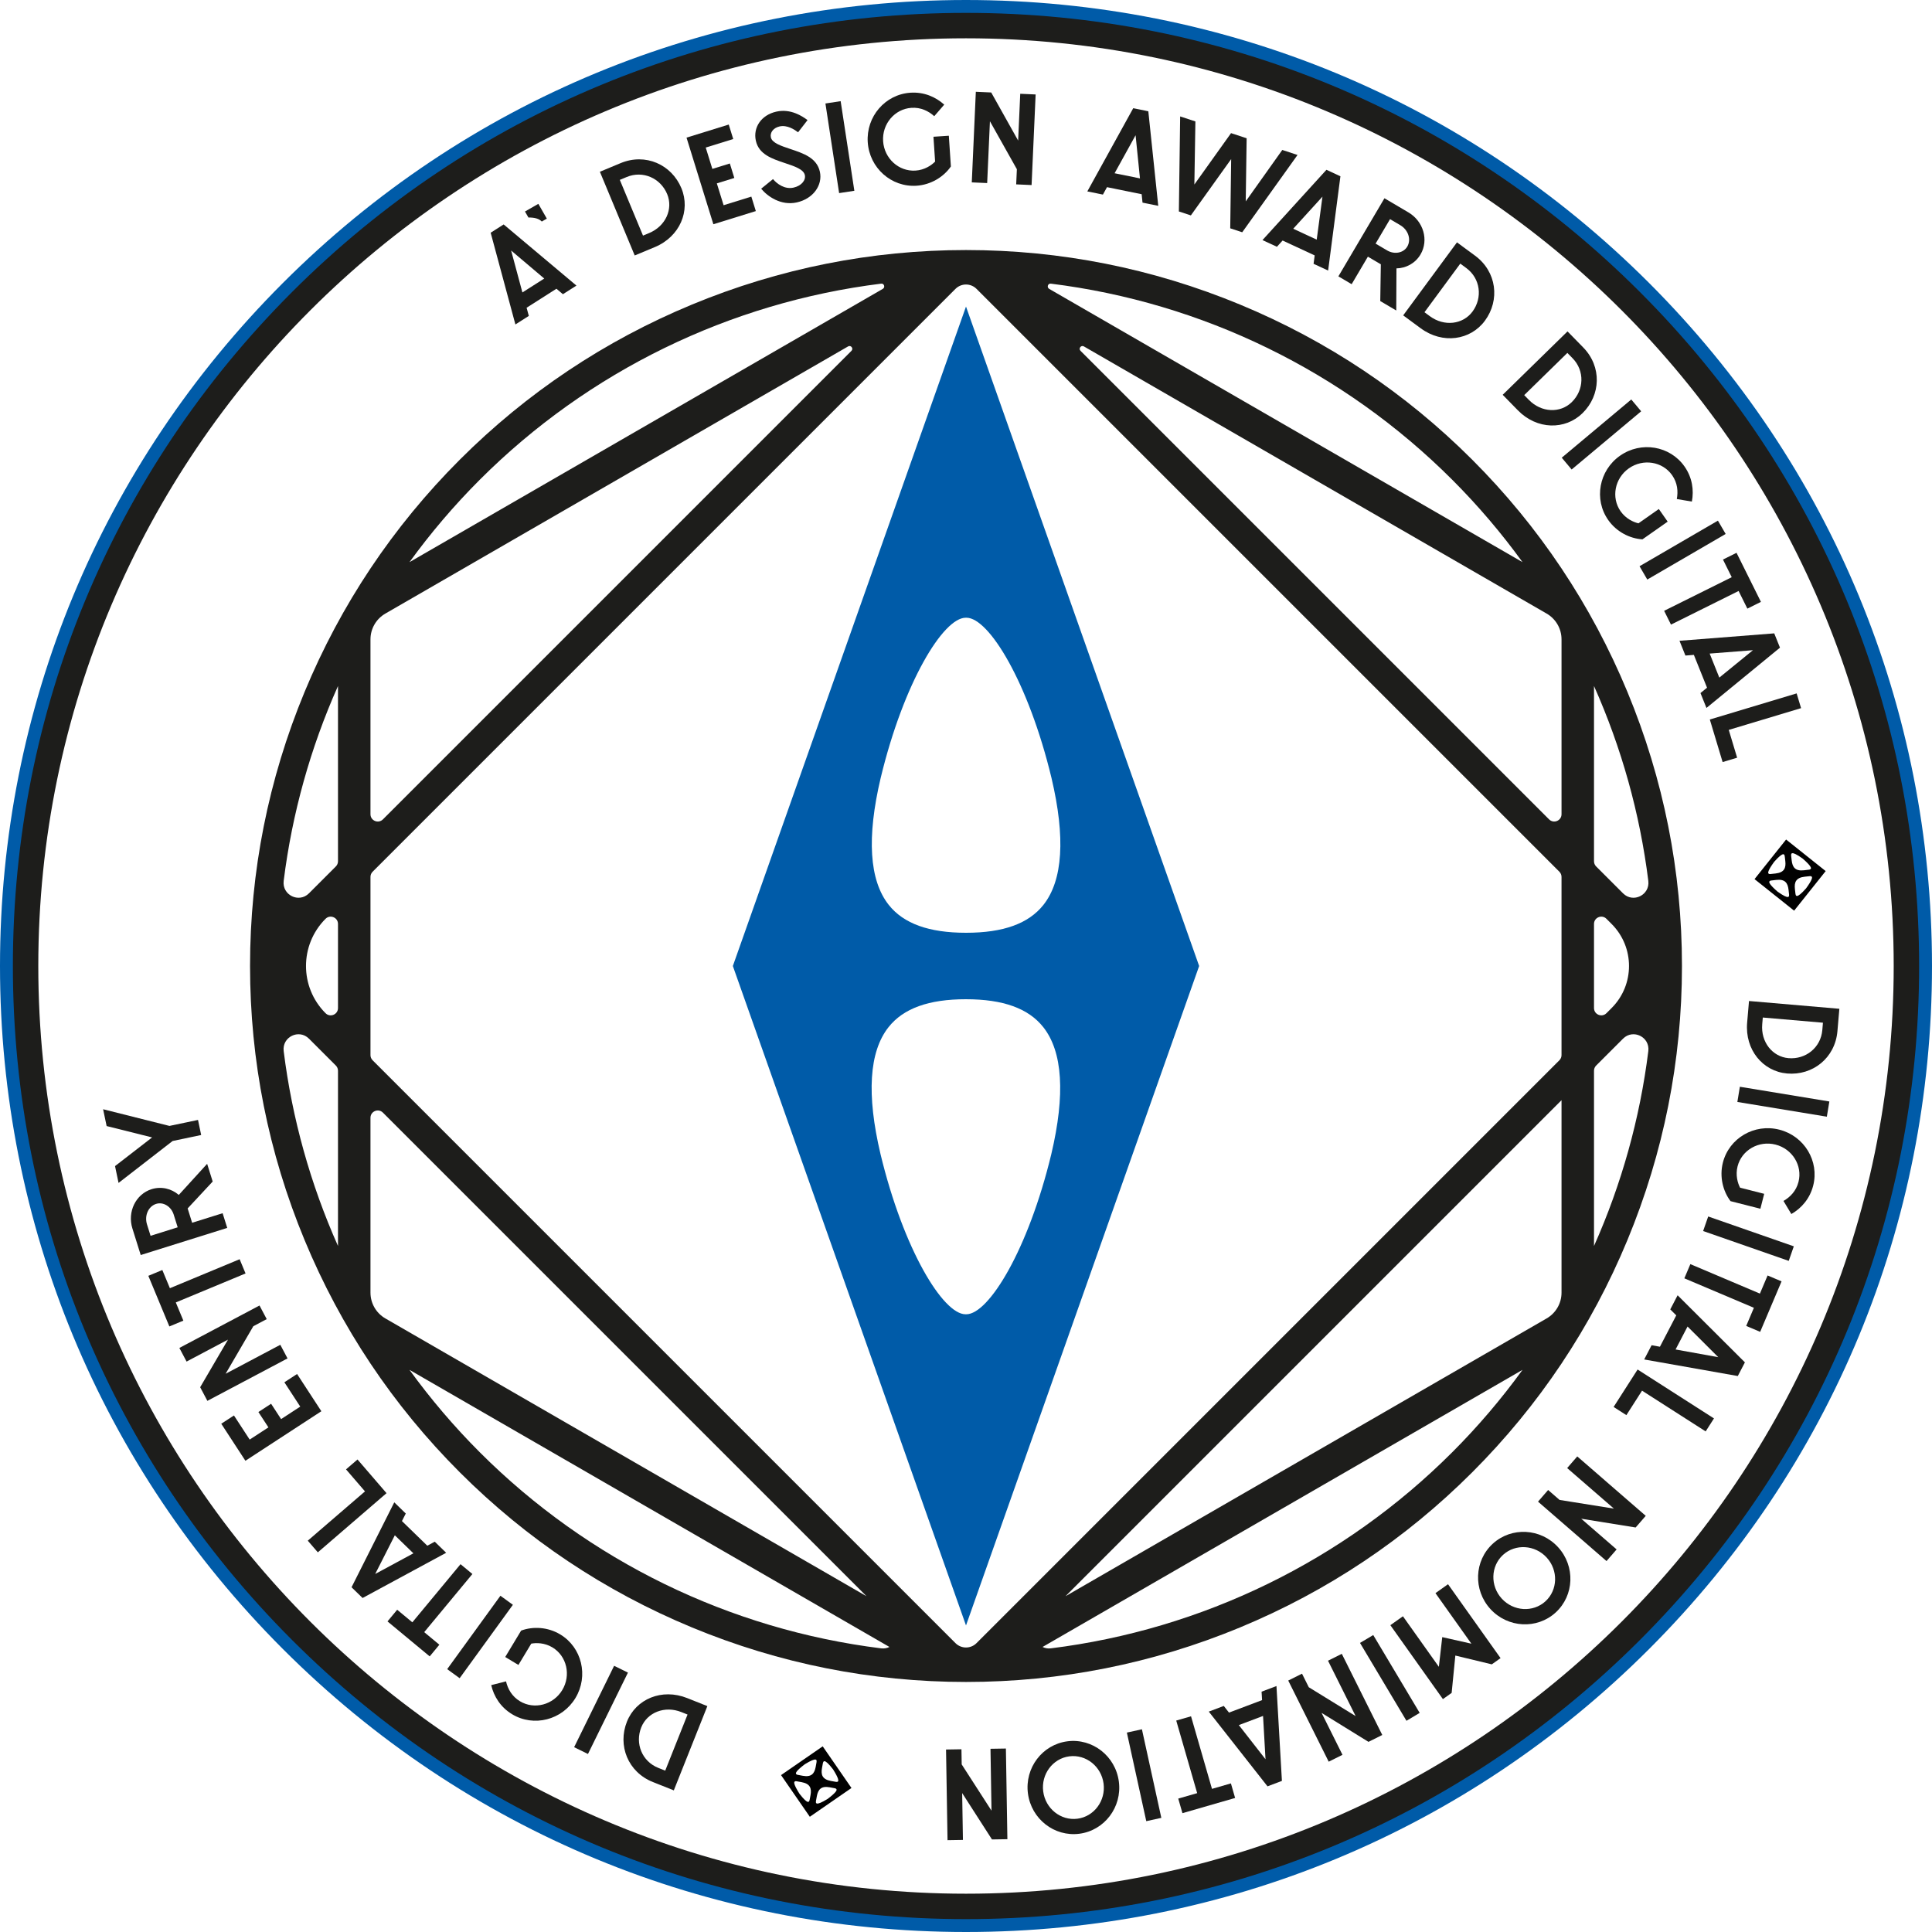 <?xml version="1.0" encoding="UTF-8"?>
<svg id="Outlined" xmlns="http://www.w3.org/2000/svg" version="1.1" viewBox="0 0 531.496 531.496">
  <!-- Generator: Adobe Illustrator 29.1.0, SVG Export Plug-In . SVG Version: 2.1.0 Build 142)  -->
  <path d="M447.717,190.374c-9.949-24.018-24.313-45.516-42.696-63.899-18.382-18.382-39.881-32.747-63.899-42.696-24.018-9.948-49.377-14.993-75.374-14.993-25.997,0-51.356,5.044-75.374,14.993-24.018,9.948-45.516,24.313-63.899,42.696-18.382,18.382-32.747,39.881-42.696,63.899-9.949,24.018-14.993,49.377-14.993,75.374,0,25.997,5.044,51.356,14.993,75.374,9.949,24.018,24.313,45.516,42.696,63.899,18.382,18.382,39.881,32.747,63.899,42.696,24.018,9.949,49.377,14.993,75.374,14.993,25.997,0,51.356-5.044,75.374-14.993,24.018-9.948,45.516-24.313,63.899-42.696,18.382-18.382,32.747-39.881,42.696-63.899,9.949-24.018,14.993-49.377,14.993-75.374,0-25.997-5.044-51.356-14.993-75.374ZM453.455,242.34c.483,3.876-4.186,6.186-6.948,3.424l-7.406-7.406c-.376-.376-.587-.886-.587-1.417v-48.217c7.56,16.965,12.624,35.025,14.941,53.617ZM425.488,362.697l-132.367,76.422,136.457-136.457v52.951c0,2.923-1.559,5.623-4.09,7.084ZM101.918,355.612v-48.111c0-1.786,2.159-2.68,3.422-1.417l133.035,133.036-132.367-76.422c-2.531-1.461-4.09-4.162-4.09-7.084ZM268.64,452.03c-.799.799-1.845,1.198-2.892,1.198-1.047,0-2.094-.399-2.892-1.198l-160.351-160.351c-.376-.376-.587-.886-.587-1.417v-49.028c0-.532.211-1.042.587-1.417l160.351-160.351c.799-.799,1.845-1.198,2.892-1.198,1.047,0,2.094.399,2.892,1.198l160.35,160.35c.376.376.587.886.587,1.417v49.029c0,.532-.211,1.041-.587,1.417l-160.35,160.35ZM89.56,278.735h-0c-7.172-7.172-7.172-18.801,0-25.973h0c1.263-1.263,3.422-.368,3.422,1.417v23.138c0,1.786-2.159,2.68-3.422,1.417ZM106.008,168.799l127.302-73.498c.78-.45,1.566.575.929,1.211L105.34,225.413c-1.263,1.263-3.422.368-3.422-1.417v-48.111c0-2.923,1.559-5.623,4.09-7.085ZM429.578,175.884v48.111c0,1.786-2.159,2.68-3.422,1.417l-128.9-128.9c-.637-.637.15-1.661.929-1.211l127.302,73.498c2.531,1.461,4.09,4.162,4.09,7.085ZM441.936,252.762l1.417,1.417c6.389,6.389,6.389,16.749,0,23.138l-1.417,1.417c-1.263,1.263-3.422.368-3.422-1.417v-23.138c0-1.786,2.159-2.68,3.422-1.417ZM289.098,78.034c41.564,5.167,80.488,24.02,110.416,53.948l0.0 0c7.078,7.078,13.529,14.665,19.333,22.666l-130.217-75.181c-.709-.409-.371-1.532.442-1.436.009.001.017.002.026.003ZM131.982,131.982l0-0c29.928-29.928,68.852-48.78,110.416-53.948.009-.001.017-.002.026-.003.813-.096,1.151,1.026.442,1.436l-130.217,75.181c5.805-8.001,12.255-15.587,19.333-22.666ZM78.041,242.34c2.317-18.592,7.381-36.652,14.941-53.617v48.217c0,.532-.211,1.041-.587,1.417l-7.406,7.406c-2.762,2.762-7.431.452-6.948-3.424ZM78.041,289.156c-.483-3.876,4.185-6.186,6.948-3.424l7.406,7.406c.376.376.587.886.587,1.417v48.217c-7.56-16.965-12.624-35.025-14.941-53.617ZM242.398,453.463c-41.564-5.167-80.488-24.02-110.416-53.948l-0-0c-7.078-7.078-13.528-14.665-19.333-22.666l132.039,76.233c-.662.327-1.433.487-2.289.381ZM399.515,399.515l-0.0 0c-29.928,29.928-68.852,48.78-110.416,53.948-.857.106-1.628-.054-2.289-.381l132.039-76.233c-5.805,8.001-12.255,15.587-19.333,22.666ZM453.455,289.156c-2.317,18.592-7.381,36.652-14.941,53.617v-48.218c0-.532.211-1.042.587-1.417l7.406-7.406c2.762-2.762,7.431-.452,6.948,3.424Z" style="fill: #1d1d1b;"/>
  <path d="M201.608,265.748l64.14-181.417,64.14,181.417-64.14,181.417-64.14-181.417ZM265.724,274.89c-10.233,0-17.195,2.512-21.285,7.68-5.344,6.752-6.087,18.504-2.208,34.927,6.354,26.35,17.224,44.062,23.388,44.062h.21c6.164,0,17.034-17.711,23.391-44.076,3.875-16.41,3.132-28.161-2.212-34.913-4.089-5.167-11.051-7.679-21.284-7.679ZM265.667,169.938c-6.164,0-17.034,17.711-23.391,44.076-3.875,16.409-3.132,28.16,2.211,34.913,4.089,5.167,11.052,7.679,21.285,7.679,10.233,0,17.195-2.512,21.285-7.68,5.343-6.752,6.086-18.503,2.207-34.927-6.354-26.351-17.224-44.062-23.387-44.062h-.21Z" style="fill: #005ba8;"/>
  <g>
    <path d="M153.076,79.433l-8.205,5.225.609,2.249-3.692,2.351-6.805-25.237,3.575-2.277,20.021,16.822-3.721,2.37-1.78-1.502ZM143.716,80.452l6.007-3.825-9.109-7.708,3.102,11.533Z" style="fill: #1d1d1b;"/>
    <path d="M144.422,58.188l3.677-2.11,2.335,4.068-1.386.796c-.76-.765-1.98-1.147-3.674-1.096l-.951-1.658Z" style="fill: #1d1d1b;"/>
    <path d="M165.029,47.25l5.709-2.376c6.831-2.843,14.004.381,16.714,6.892,2.576,6.19-.397,13.334-7.324,16.217l-5.517,2.295-9.582-23.027ZM170.511,49.483l6.379,15.331,1.7-.707c4.554-1.895,6.643-6.64,4.949-10.713-1.828-4.394-6.677-6.553-11.135-4.698l-1.892.788Z" style="fill: #1d1d1b;"/>
    <path d="M188.865,37.864l11.615-3.599,1.234,3.982-7.566,2.345,1.82,5.874,4.812-1.491,1.234,3.982-4.812,1.491,1.862,6.007,7.632-2.366,1.234,3.982-11.681,3.62-7.384-23.827Z" style="fill: #1d1d1b;"/>
    <path d="M212.658,49.271c1.069,1.293,3.201,2.884,5.643,2.343,2.137-.473,3.433-2.006,3.11-3.464-.353-1.594-2.885-2.421-5.382-3.255-3.65-1.219-7.259-2.412-8.093-6.177-.804-3.629,1.455-7.082,5.66-8.014,3.9-.864,7.105,1.236,8.559,2.338l-2.602,3.352c-.941-.717-2.986-2.078-5.056-1.62-1.763.391-2.718,1.705-2.425,3.028.338,1.526,2.794,2.334,5.292,3.168,3.65,1.219,7.334,2.431,8.183,6.263.819,3.697-1.835,7.452-6.346,8.451-4.341.962-8.047-1.632-9.801-3.77l3.257-2.643Z" style="fill: #1d1d1b;"/>
    <path d="M227.077,28.47l4.189-.64,3.768,24.655-4.189.64-3.768-24.655Z" style="fill: #1d1d1b;"/>
    <path d="M257.01,31.963c-1.592-1.426-3.682-2.471-6.282-2.298-4.611.307-8.097,4.439-7.781,9.188s4.319,8.383,8.93,8.077c2.496-.166,4.394-1.476,5.372-2.481l-.455-6.83,4.23-.281.563,8.459c-1.97,2.847-5.446,5.028-9.433,5.294-6.934.461-12.966-4.883-13.436-11.956-.47-7.073,4.8-13.169,11.734-13.63,3.71-.247,6.936,1.14,9.307,3.281l-2.749,3.178Z" style="fill: #1d1d1b;"/>
    <path d="M268.453,25.251l4.234.189,7.408,13.234.575-12.877,4.235.189-1.114,24.921-4.235-.189.187-4.165-7.41-13.199-.76,17.007-4.234-.189,1.114-24.921Z" style="fill: #1d1d1b;"/>
    <path d="M314.07,53.426l-9.533-1.937-1.124,2.041-4.29-.872,12.628-22.889,4.154.844,2.728,26.009-4.324-.878-.238-2.317ZM306.627,47.659l6.98,1.418-1.204-11.873-5.775,10.455Z" style="fill: #1d1d1b;"/>
    <path d="M327.609,59.256l-3.301-1.084.355-26.143,4.193,1.377-.285,17.352,10.09-14.132,4.292,1.409-.252,17.362,10.057-14.143,4.193,1.377-15.211,21.264-3.302-1.084.256-19.044-11.084,15.488Z" style="fill: #1d1d1b;"/>
    <path d="M361.671,70.263l-8.824-4.097-1.567,1.724-3.97-1.844,17.596-19.336,3.845,1.785-3.383,25.935-4.003-1.858.306-2.31ZM355.768,62.926l6.461,3,1.584-11.83-8.045,8.83Z" style="fill: #1d1d1b;"/>
    <path d="M387.451,58.424c4.16,2.453,5.652,7.65,3.339,11.571-1.43,2.424-3.97,3.79-6.621,3.839l-.057,11.585-4.399-2.595.157-10.113-3.562-2.101-4.466,7.571-3.651-2.154,12.674-21.486,6.584,3.884ZM378.428,67.018l3.172,1.872c2.005,1.183,4.498.717,5.54-1.048,1.148-1.945.288-4.59-1.927-5.897l-2.813-1.659-3.972,6.733Z" style="fill: #1d1d1b;"/>
    <path d="M400.815,66.674l4.98,3.668c5.959,4.389,6.895,12.2,2.712,17.879-3.977,5.4-11.633,6.536-17.676,2.084l-4.812-3.545,14.797-20.087ZM401.727,72.524l-9.851,13.373,1.483,1.092c3.972,2.926,9.116,2.27,11.734-1.283,2.824-3.833,2.173-9.102-1.716-11.967l-1.651-1.216Z" style="fill: #1d1d1b;"/>
    <path d="M431.225,91.167l4.324,4.421c5.175,5.29,4.842,13.148-.2,18.08-4.793,4.688-12.53,4.578-17.778-.786l-4.178-4.272,17.832-17.442ZM431.184,97.087l-11.871,11.612,1.287,1.316c3.45,3.527,8.632,3.707,11.786.622,3.403-3.328,3.609-8.632.232-12.085l-1.433-1.465Z" style="fill: #1d1d1b;"/>
    <path d="M448.765,109.897l2.722,3.25-19.127,16.015-2.721-3.25,19.126-16.015Z" style="fill: #1d1d1b;"/>
    <path d="M461.293,137.284c.393-2.101.202-4.429-1.294-6.562-2.655-3.782-7.996-4.619-11.892-1.884-3.896,2.734-4.926,8.041-2.271,11.824,1.437,2.048,3.542,2.99,4.908,3.305l5.603-3.932,2.434,3.47-6.939,4.87c-3.456-.207-7.125-2.047-9.42-5.317-3.992-5.688-2.552-13.617,3.249-17.689,5.802-4.072,13.748-2.729,17.74,2.959,2.136,3.043,2.624,6.521,2.025,9.658l-4.143-.701Z" style="fill: #1d1d1b;"/>
    <path d="M472.601,143.23l2.131,3.664-21.563,12.541-2.131-3.664,21.563-12.541Z" style="fill: #1d1d1b;"/>
    <path d="M476.402,158.786l-2.412-4.852,3.732-1.856,6.713,13.499-3.733,1.856-2.412-4.852-18.601,9.249-1.887-3.795,18.601-9.249Z" style="fill: #1d1d1b;"/>
    <path d="M469.609,189.187l-3.625-9.028-2.323.184-1.631-4.063,26.065-2.042,1.579,3.933-20.225,16.584-1.645-4.095,1.805-1.474ZM470.331,179.798l2.655,6.61,9.255-7.536-11.91.926Z" style="fill: #1d1d1b;"/>
    <path d="M494.257,190.753l1.221,4.058-19.893,5.984,2.302,7.651-3.992,1.201-3.522-11.709,23.884-7.184Z" style="fill: #1d1d1b;"/>
    <path d="M506.01,277.517l-.531,6.162c-.634,7.373-6.808,12.247-13.836,11.641-6.681-.575-11.645-6.513-11.001-13.99l.513-5.954,24.854,2.141ZM501.495,281.348l-16.546-1.426-.158,1.835c-.424,4.916,2.819,8.961,7.216,9.34,4.743.409,8.898-2.895,9.313-7.707l.176-2.042Z" style="fill: #1d1d1b;"/>
    <path d="M503.257,303.021l-.689,4.183-24.617-4.054.689-4.182,24.617,4.053Z" style="fill: #1d1d1b;"/>
    <path d="M490.638,330.384c1.85-1.07,3.492-2.731,4.135-5.255,1.141-4.478-1.703-9.073-6.316-10.248-4.612-1.175-9.308,1.5-10.448,5.977-.617,2.424.038,4.634.69,5.875l6.632,1.69-1.047,4.107-8.213-2.092c-2.094-2.756-3.087-6.737-2.102-10.608,1.715-6.733,8.667-10.805,15.535-9.055,6.867,1.749,11.024,8.651,9.309,15.384-.918,3.601-3.238,6.237-6.009,7.825l-2.166-3.599Z" style="fill: #1d1d1b;"/>
    <path d="M493.48,342.867l-1.395,4.002-23.552-8.212,1.395-4.002,23.552,8.212Z" style="fill: #1d1d1b;"/>
    <path d="M484.154,355.872l2.115-4.991,3.839,1.627-5.884,13.885-3.84-1.627,2.115-4.991-19.132-8.108,1.654-3.903,19.132,8.108Z" style="fill: #1d1d1b;"/>
    <path d="M456.65,370.488l4.494-8.628-1.651-1.644,2.022-3.882,18.513,18.457-1.958,3.759-25.751-4.56,2.038-3.914,2.294.411ZM464.247,364.927l-3.29,6.316,11.744,2.121-8.454-8.438Z" style="fill: #1d1d1b;"/>
    <path d="M471.516,390.21l-2.287,3.57-17.499-11.206-4.31,6.73-3.511-2.249,6.596-10.3,21.011,13.455Z" style="fill: #1d1d1b;"/>
    <path d="M452.747,417.011l-2.778,3.202-14.972-2.412,9.736,8.447-2.778,3.202-18.841-16.348,2.778-3.202,3.149,2.733,14.946,2.388-12.859-11.156,2.778-3.202,18.841,16.348Z" style="fill: #1d1d1b;"/>
    <path d="M410.005,442.637c-4.777-5.234-4.459-13.284.673-17.968,5.132-4.684,13.177-4.267,17.955.967,4.777,5.234,4.459,13.284-.673,17.968s-13.177,4.267-17.955-.967ZM425.502,428.492c-3.208-3.515-8.601-3.859-12.015-.745-3.412,3.115-3.561,8.518-.352,12.032,3.208,3.515,8.601,3.859,12.015.745,3.412-3.115,3.561-8.518.352-12.032Z" style="fill: #1d1d1b;"/>
    <path d="M412.805,456.152l-2.407,1.712-10.032-2.419-1.014,10.27-2.407,1.711-14.454-20.334,3.456-2.456,9.884,13.906.932-8.166,8.018,1.804-9.885-13.906,3.456-2.456,14.454,20.334Z" style="fill: #1d1d1b;"/>
    <path d="M390.558,471.22l-3.64,2.171-12.779-21.419,3.64-2.171,12.779,21.419Z" style="fill: #1d1d1b;"/>
    <path d="M380.265,477.295l-3.793,1.892-12.903-7.969,5.752,11.535-3.793,1.891-11.133-22.323,3.793-1.892,1.861,3.731,12.888,7.937-7.598-15.234,3.793-1.892,11.133,22.323Z" style="fill: #1d1d1b;"/>
    <path d="M338.099,471.14l9.099-3.436-.136-2.326,4.095-1.546,1.5,26.094-3.964,1.497-16.155-20.558,4.126-1.559,1.436,1.835ZM347.468,472.057l-6.662,2.516,7.339,9.407-.678-11.923Z" style="fill: #1d1d1b;"/>
    <path d="M333.418,492.12l5.208-1.504,1.156,4.007-14.488,4.182-1.157-4.007,5.208-1.503-5.761-19.964,4.072-1.175,5.762,19.964Z" style="fill: #1d1d1b;"/>
    <path d="M319.482,500.097l-4.141.908-5.338-24.37,4.141-.907,5.338,24.369Z" style="fill: #1d1d1b;"/>
    <path d="M282.785,493.372c-.912-7.029,3.968-13.443,10.859-14.336s13.245,4.065,14.156,11.093c.912,7.03-3.969,13.443-10.859,14.336-6.892.893-13.245-4.064-14.156-11.093ZM303.597,490.675c-.612-4.721-4.834-8.098-9.417-7.504s-7.804,4.936-7.192,9.657c.612,4.72,4.833,8.098,9.417,7.503,4.583-.594,7.803-4.936,7.192-9.656Z" style="fill: #1d1d1b;"/>
    <path d="M277.131,505.964l-4.238.07-8.2-12.756.211,12.887-4.238.07-.409-24.94,4.238-.07.069,4.168,8.2,12.721-.279-17.021,4.238-.07.41,24.941Z" style="fill: #1d1d1b;"/>
    <path d="M185.366,492.534l-5.747-2.288c-6.876-2.739-9.759-10.058-7.15-16.612,2.481-6.231,9.6-9.268,16.574-6.491l5.553,2.211-9.23,23.179ZM183.002,487.105l6.145-15.432-1.711-.681c-4.584-1.825-9.395.111-11.028,4.211-1.761,4.423.201,9.356,4.689,11.143l1.905.758Z" style="fill: #1d1d1b;"/>
    <path d="M161.748,482.525l-3.804-1.869,11-22.39,3.805,1.869-11,22.39Z" style="fill: #1d1d1b;"/>
    <path d="M139.207,462.543c.49,2.08,1.606,4.132,3.838,5.477,3.957,2.384,9.179.989,11.635-3.087,2.457-4.076,1.252-9.345-2.705-11.73-2.143-1.291-4.448-1.302-5.825-1.036l-3.533,5.861-3.63-2.187,4.375-7.26c3.243-1.209,7.341-1.01,10.763,1.052,5.951,3.586,7.842,11.418,4.184,17.488-3.658,6.07-11.466,8.056-17.417,4.47-3.184-1.919-5.037-4.901-5.757-8.013l4.071-1.034Z" style="fill: #1d1d1b;"/>
    <path d="M126.451,461.674l-3.431-2.489,14.645-20.192,3.431,2.489-14.644,20.192Z" style="fill: #1d1d1b;"/>
    <path d="M116.699,449.006l4.172,3.459-2.661,3.21-11.607-9.623,2.661-3.21,4.172,3.459,13.259-15.993,3.263,2.706-13.259,15.993Z" style="fill: #1d1d1b;"/>
    <path d="M110.577,418.45l6.976,6.78,2.048-1.11,3.139,3.051-22.991,12.441-3.039-2.954,11.754-23.362,3.164,3.076-1.051,2.079ZM113.726,427.324l-5.108-4.964-5.4,10.642,10.508-5.678Z" style="fill: #1d1d1b;"/>
    <path d="M87.437,427.053l-2.767-3.211,15.74-13.56-5.216-6.054,3.159-2.722,7.981,9.266-18.898,16.281Z" style="fill: #1d1d1b;"/>
    <path d="M67.511,401.859l-6.642-10.186,3.492-2.277,4.327,6.635,5.151-3.359-2.752-4.221,3.492-2.277,2.752,4.221,5.268-3.435-4.365-6.694,3.492-2.277,6.68,10.244-20.896,13.626Z" style="fill: #1d1d1b;"/>
    <path d="M57.051,385.376l-1.984-3.746,7.652-13.095-11.392,6.033-1.984-3.746,22.048-11.676,1.984,3.746-3.685,1.952-7.621,13.079,15.046-7.968,1.984,3.746-22.048,11.675Z" style="fill: #1d1d1b;"/>
    <path d="M48.363,358.302l2.08,5.005-3.85,1.6-5.786-13.925,3.85-1.601,2.08,5.006,19.187-7.973,1.627,3.914-19.187,7.973Z" style="fill: #1d1d1b;"/>
    <path d="M36.427,337.97c-1.444-4.607.928-9.464,5.27-10.825,2.685-.841,5.485-.154,7.486,1.584l7.8-8.561,1.527,4.873-6.889,7.401,1.236,3.944,8.386-2.629,1.268,4.044-23.798,7.46-2.286-7.292ZM48.88,337.634l-1.101-3.513c-.696-2.221-2.859-3.545-4.814-2.932-2.154.676-3.288,3.215-2.519,5.668l.977,3.116,7.458-2.338Z" style="fill: #1d1d1b;"/>
    <path d="M31.644,320.797l10.203-7.891-12.513-3.127-.969-4.625,18.251,4.587,7.856-1.646.87,4.148-7.855,1.647-14.872,11.532-.97-4.625Z" style="fill: #1d1d1b;"/>
  </g>
  <path d="M491.357,230.956l-8.681,10.891,10.891,8.681,8.681-10.891-10.891-8.681ZM492.151,245.855c.09.795.205,1.817-3.152-.574-2.24-1.953-2.409-2.582-2.221-2.817.191-.248.252-.214,1.875-.397,2.406-.272,3.165.841,3.376,2.706,0,0,.076.679.122,1.083ZM488.454,240.299c-1.623.183-1.676.23-1.917.031-.236-.188-.211-.838,1.537-3.242,2.74-3.079,2.855-2.057,2.945-1.262.046.404.123,1.083.123,1.083.211,1.865-.282,3.119-2.687,3.39ZM492.774,235.628c-.09-.795-.205-1.817,3.152.574,2.24,1.953,2.409,2.582,2.221,2.817-.191.248-.252.214-1.875.397-2.406.272-3.165-.841-3.376-2.706,0,0-.076-.679-.122-1.083ZM496.851,244.394c-2.74,3.079-2.855,2.057-2.945,1.262-.046-.404-.123-1.083-.123-1.083-.211-1.865.282-3.119,2.687-3.39,1.623-.183,1.676-.23,1.917-.031.236.188.211.838-1.537,3.242Z" style="fill: #010101;"/>
  <path d="M226.327,480.42l-11.46,7.915,7.915,11.46,11.46-7.915-7.915-11.46ZM222.778,494.912c-.144.787-.329,1.799-2.851-1.461-1.579-2.518-1.559-3.168-1.311-3.339.254-.182.303-.132,1.91.162,2.381.436,2.787,1.72,2.449,3.566,0,0-.124.672-.197,1.072ZM220.846,488.525c-1.607-.294-1.671-.264-1.844-.525-.171-.248.04-.863,2.409-2.659,3.513-2.155,3.328-1.143,3.184-.357-.073.4-.195,1.072-.195,1.072-.338,1.846-1.172,2.904-3.553,2.468ZM226.332,485.303c.144-.787.329-1.799,2.851,1.461,1.579,2.518,1.559,3.168,1.311,3.339-.254.182-.303.132-1.91-.162-2.381-.436-2.787-1.72-2.449-3.566,0,0,.124-.672.197-1.072ZM227.699,494.873c-3.513,2.155-3.328,1.143-3.184.357.073-.4.195-1.072.195-1.072.338-1.846,1.172-2.904,3.553-2.468,1.607.294,1.671.264,1.844.525.171.248-.04.863-2.409,2.659Z" style="fill: #010101;"/>
  <path d="M265.748,531.496c-70.984,0-137.719-27.643-187.912-77.836S0,336.731,0,265.748c0-70.984,27.643-137.719,77.836-187.912S194.764,0,265.748,0s137.719,27.643,187.913,77.836c50.192,50.193,77.835,116.928,77.835,187.912,0,70.983-27.643,137.719-77.835,187.912-50.193,50.193-116.929,77.836-187.913,77.836ZM265.748,7.087C123.122,7.087,7.087,123.122,7.087,265.748c0,142.627,116.035,258.662,258.661,258.662s258.662-116.035,258.662-258.662C524.41,123.122,408.375,7.087,265.748,7.087Z" style="fill: #005ba8;"/>
  <path d="M265.748,527.953c-70.037,0-135.882-27.274-185.407-76.798C30.817,401.631,3.543,335.785,3.543,265.748c0-70.037,27.274-135.882,76.798-185.407C129.866,30.817,195.711,3.543,265.748,3.543s135.883,27.274,185.407,76.798c49.523,49.524,76.797,115.369,76.797,185.407,0,70.037-27.274,135.882-76.797,185.407-49.524,49.524-115.37,76.798-185.407,76.798ZM265.748,10.536C125.023,10.536,10.536,125.023,10.536,265.748c0,140.725,114.488,255.213,255.212,255.213s255.213-114.488,255.213-255.213c0-140.725-114.488-255.212-255.213-255.212Z" style="fill: #1d1d1b;"/>
</svg>